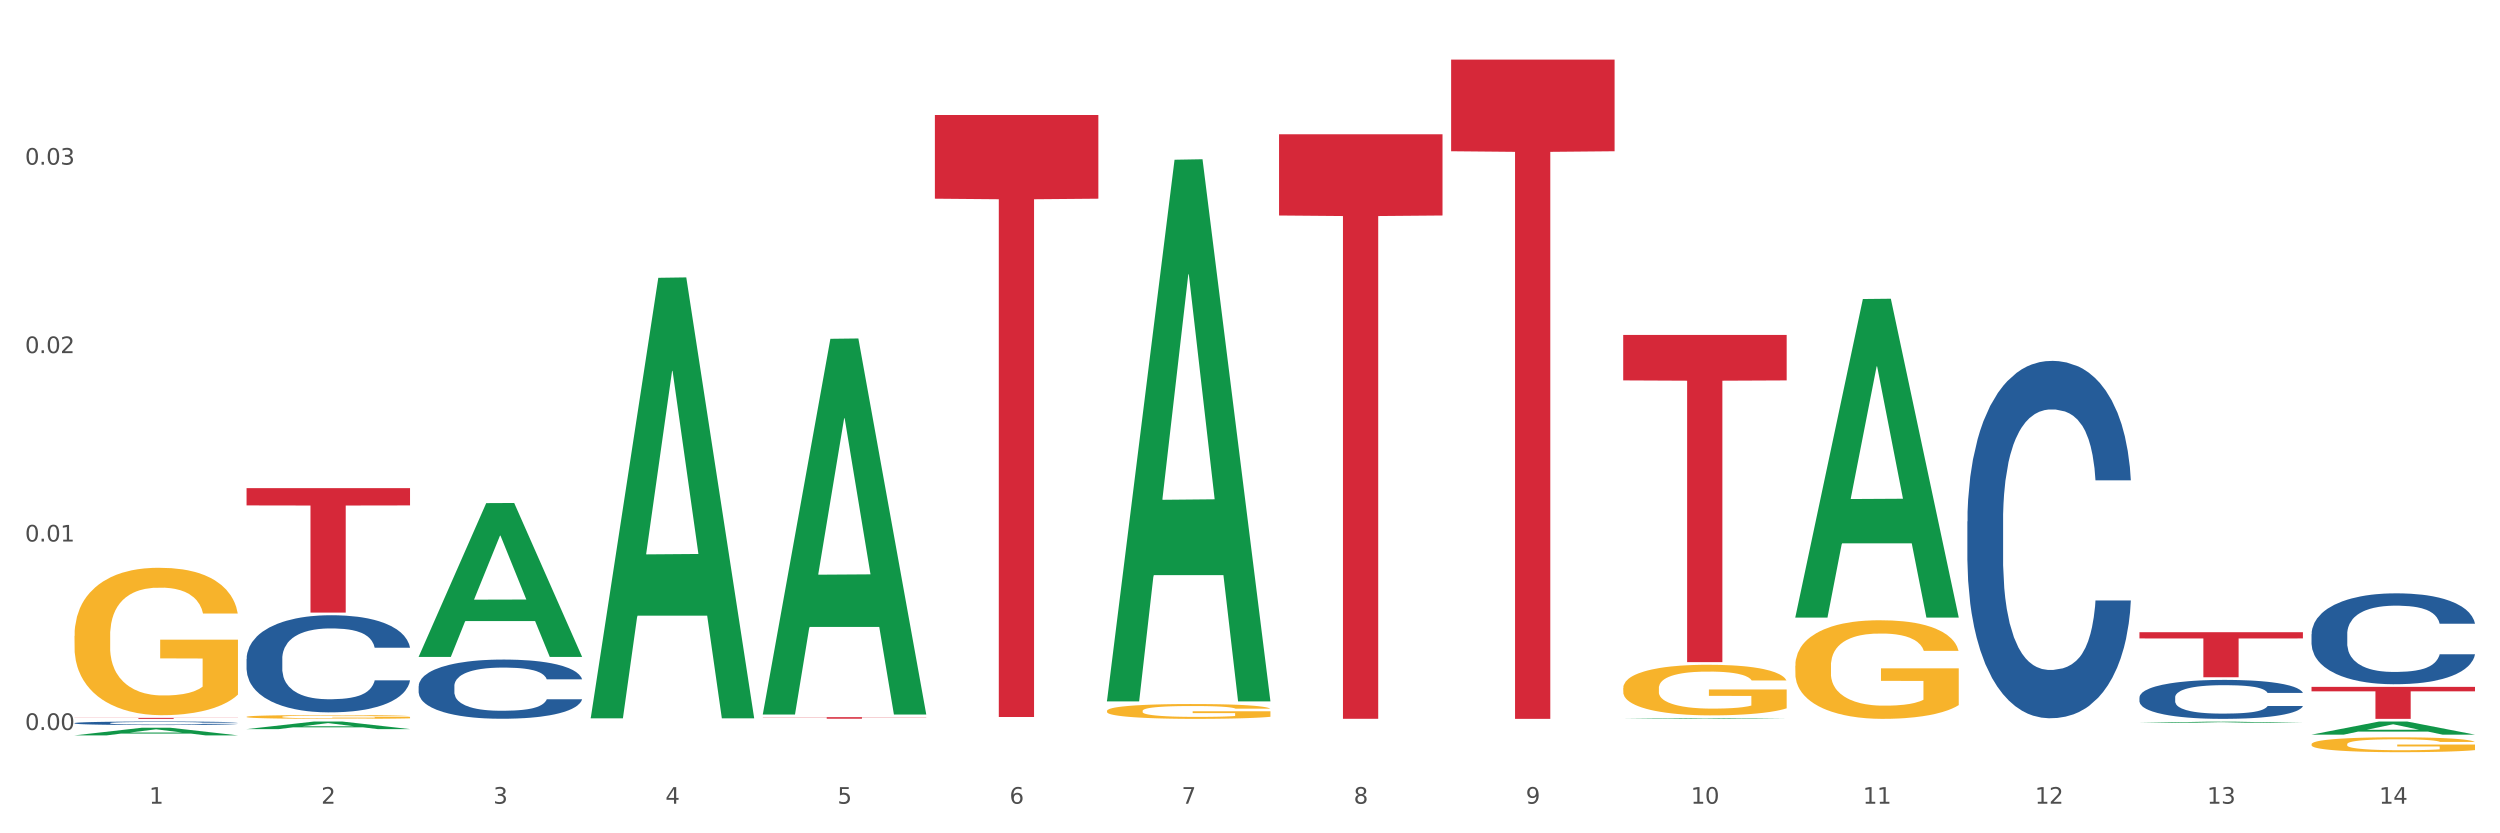 <?xml version="1.0" encoding="utf-8" standalone="no"?>
<!DOCTYPE svg PUBLIC "-//W3C//DTD SVG 1.1//EN"
  "http://www.w3.org/Graphics/SVG/1.1/DTD/svg11.dtd">
<svg xmlns:xlink="http://www.w3.org/1999/xlink" width="1080pt" height="360pt" viewBox="0 0 1080 360" xmlns="http://www.w3.org/2000/svg" version="1.1">
 <rect x="0" y="0" width="1080" height="360" fill="#333333" stroke="none"/>
 <defs>
  <style type="text/css">*{stroke-linejoin: round; stroke-linecap: butt}</style>
 </defs>
 <g id="figure_1">
  <g id="patch_1">
   <path d="M 0 360 
L 1080 360 
L 1080 0 
L 0 0 
z
" style="fill: #ffffff; stroke: #ffffff; stroke-linejoin: miter"/>
  </g>
  <g id="axes_1">
   <g id="matplotlib.axis_1">
    <g id="xtick_1">
     <g id="text_1">
      <!-- 1 -->
      <g style="fill: #4d4d4d" transform="translate(64.432 347.204) scale(0.096 -0.096)">
       <defs>
        <path id="DejaVuSans-31" d="M 794 531 
L 1825 531 
L 1825 4091 
L 703 3866 
L 703 4441 
L 1819 4666 
L 2450 4666 
L 2450 531 
L 3481 531 
L 3481 0 
L 794 0 
L 794 531 
z
" transform="scale(0.016)"/>
       </defs>
       <use xlink:href="#DejaVuSans-31"/>
      </g>
     </g>
    </g>
    <g id="xtick_2">
     <g id="text_2">
      <!-- 2 -->
      <g style="fill: #4d4d4d" transform="translate(138.771 347.204) scale(0.096 -0.096)">
       <defs>
        <path id="DejaVuSans-32" d="M 1228 531 
L 3431 531 
L 3431 0 
L 469 0 
L 469 531 
Q 828 903 1448 1529 
Q 2069 2156 2228 2338 
Q 2531 2678 2651 2914 
Q 2772 3150 2772 3378 
Q 2772 3750 2511 3984 
Q 2250 4219 1831 4219 
Q 1534 4219 1204 4116 
Q 875 4013 500 3803 
L 500 4441 
Q 881 4594 1212 4672 
Q 1544 4750 1819 4750 
Q 2544 4750 2975 4387 
Q 3406 4025 3406 3419 
Q 3406 3131 3298 2873 
Q 3191 2616 2906 2266 
Q 2828 2175 2409 1742 
Q 1991 1309 1228 531 
z
" transform="scale(0.016)"/>
       </defs>
       <use xlink:href="#DejaVuSans-32"/>
      </g>
     </g>
    </g>
    <g id="xtick_3">
     <g id="text_3">
      <!-- 3 -->
      <g style="fill: #4d4d4d" transform="translate(213.109 347.204) scale(0.096 -0.096)">
       <defs>
        <path id="DejaVuSans-33" d="M 2597 2516 
Q 3050 2419 3304 2112 
Q 3559 1806 3559 1356 
Q 3559 666 3084 287 
Q 2609 -91 1734 -91 
Q 1441 -91 1130 -33 
Q 819 25 488 141 
L 488 750 
Q 750 597 1062 519 
Q 1375 441 1716 441 
Q 2309 441 2620 675 
Q 2931 909 2931 1356 
Q 2931 1769 2642 2001 
Q 2353 2234 1838 2234 
L 1294 2234 
L 1294 2753 
L 1863 2753 
Q 2328 2753 2575 2939 
Q 2822 3125 2822 3475 
Q 2822 3834 2567 4026 
Q 2313 4219 1838 4219 
Q 1578 4219 1281 4162 
Q 984 4106 628 3988 
L 628 4550 
Q 988 4650 1302 4700 
Q 1616 4750 1894 4750 
Q 2613 4750 3031 4423 
Q 3450 4097 3450 3541 
Q 3450 3153 3228 2886 
Q 3006 2619 2597 2516 
z
" transform="scale(0.016)"/>
       </defs>
       <use xlink:href="#DejaVuSans-33"/>
      </g>
     </g>
    </g>
    <g id="xtick_4">
     <g id="text_4">
      <!-- 4 -->
      <g style="fill: #4d4d4d" transform="translate(287.448 347.204) scale(0.096 -0.096)">
       <defs>
        <path id="DejaVuSans-34" d="M 2419 4116 
L 825 1625 
L 2419 1625 
L 2419 4116 
z
M 2253 4666 
L 3047 4666 
L 3047 1625 
L 3713 1625 
L 3713 1100 
L 3047 1100 
L 3047 0 
L 2419 0 
L 2419 1100 
L 313 1100 
L 313 1709 
L 2253 4666 
z
" transform="scale(0.016)"/>
       </defs>
       <use xlink:href="#DejaVuSans-34"/>
      </g>
     </g>
    </g>
    <g id="xtick_5">
     <g id="text_5">
      <!-- 5 -->
      <g style="fill: #4d4d4d" transform="translate(361.787 347.204) scale(0.096 -0.096)">
       <defs>
        <path id="DejaVuSans-35" d="M 691 4666 
L 3169 4666 
L 3169 4134 
L 1269 4134 
L 1269 2991 
Q 1406 3038 1543 3061 
Q 1681 3084 1819 3084 
Q 2600 3084 3056 2656 
Q 3513 2228 3513 1497 
Q 3513 744 3044 326 
Q 2575 -91 1722 -91 
Q 1428 -91 1123 -41 
Q 819 9 494 109 
L 494 744 
Q 775 591 1075 516 
Q 1375 441 1709 441 
Q 2250 441 2565 725 
Q 2881 1009 2881 1497 
Q 2881 1984 2565 2268 
Q 2250 2553 1709 2553 
Q 1456 2553 1204 2497 
Q 953 2441 691 2322 
L 691 4666 
z
" transform="scale(0.016)"/>
       </defs>
       <use xlink:href="#DejaVuSans-35"/>
      </g>
     </g>
    </g>
    <g id="xtick_6">
     <g id="text_6">
      <!-- 6 -->
      <g style="fill: #4d4d4d" transform="translate(436.125 347.204) scale(0.096 -0.096)">
       <defs>
        <path id="DejaVuSans-36" d="M 2113 2584 
Q 1688 2584 1439 2293 
Q 1191 2003 1191 1497 
Q 1191 994 1439 701 
Q 1688 409 2113 409 
Q 2538 409 2786 701 
Q 3034 994 3034 1497 
Q 3034 2003 2786 2293 
Q 2538 2584 2113 2584 
z
M 3366 4563 
L 3366 3988 
Q 3128 4100 2886 4159 
Q 2644 4219 2406 4219 
Q 1781 4219 1451 3797 
Q 1122 3375 1075 2522 
Q 1259 2794 1537 2939 
Q 1816 3084 2150 3084 
Q 2853 3084 3261 2657 
Q 3669 2231 3669 1497 
Q 3669 778 3244 343 
Q 2819 -91 2113 -91 
Q 1303 -91 875 529 
Q 447 1150 447 2328 
Q 447 3434 972 4092 
Q 1497 4750 2381 4750 
Q 2619 4750 2861 4703 
Q 3103 4656 3366 4563 
z
" transform="scale(0.016)"/>
       </defs>
       <use xlink:href="#DejaVuSans-36"/>
      </g>
     </g>
    </g>
    <g id="xtick_7">
     <g id="text_7">
      <!-- 7 -->
      <g style="fill: #4d4d4d" transform="translate(510.464 347.204) scale(0.096 -0.096)">
       <defs>
        <path id="DejaVuSans-37" d="M 525 4666 
L 3525 4666 
L 3525 4397 
L 1831 0 
L 1172 0 
L 2766 4134 
L 525 4134 
L 525 4666 
z
" transform="scale(0.016)"/>
       </defs>
       <use xlink:href="#DejaVuSans-37"/>
      </g>
     </g>
    </g>
    <g id="xtick_8">
     <g id="text_8">
      <!-- 8 -->
      <g style="fill: #4d4d4d" transform="translate(584.803 347.204) scale(0.096 -0.096)">
       <defs>
        <path id="DejaVuSans-38" d="M 2034 2216 
Q 1584 2216 1326 1975 
Q 1069 1734 1069 1313 
Q 1069 891 1326 650 
Q 1584 409 2034 409 
Q 2484 409 2743 651 
Q 3003 894 3003 1313 
Q 3003 1734 2745 1975 
Q 2488 2216 2034 2216 
z
M 1403 2484 
Q 997 2584 770 2862 
Q 544 3141 544 3541 
Q 544 4100 942 4425 
Q 1341 4750 2034 4750 
Q 2731 4750 3128 4425 
Q 3525 4100 3525 3541 
Q 3525 3141 3298 2862 
Q 3072 2584 2669 2484 
Q 3125 2378 3379 2068 
Q 3634 1759 3634 1313 
Q 3634 634 3220 271 
Q 2806 -91 2034 -91 
Q 1263 -91 848 271 
Q 434 634 434 1313 
Q 434 1759 690 2068 
Q 947 2378 1403 2484 
z
M 1172 3481 
Q 1172 3119 1398 2916 
Q 1625 2713 2034 2713 
Q 2441 2713 2670 2916 
Q 2900 3119 2900 3481 
Q 2900 3844 2670 4047 
Q 2441 4250 2034 4250 
Q 1625 4250 1398 4047 
Q 1172 3844 1172 3481 
z
" transform="scale(0.016)"/>
       </defs>
       <use xlink:href="#DejaVuSans-38"/>
      </g>
     </g>
    </g>
    <g id="xtick_9">
     <g id="text_9">
      <!-- 9 -->
      <g style="fill: #4d4d4d" transform="translate(659.142 347.204) scale(0.096 -0.096)">
       <defs>
        <path id="DejaVuSans-39" d="M 703 97 
L 703 672 
Q 941 559 1184 500 
Q 1428 441 1663 441 
Q 2288 441 2617 861 
Q 2947 1281 2994 2138 
Q 2813 1869 2534 1725 
Q 2256 1581 1919 1581 
Q 1219 1581 811 2004 
Q 403 2428 403 3163 
Q 403 3881 828 4315 
Q 1253 4750 1959 4750 
Q 2769 4750 3195 4129 
Q 3622 3509 3622 2328 
Q 3622 1225 3098 567 
Q 2575 -91 1691 -91 
Q 1453 -91 1209 -44 
Q 966 3 703 97 
z
M 1959 2075 
Q 2384 2075 2632 2365 
Q 2881 2656 2881 3163 
Q 2881 3666 2632 3958 
Q 2384 4250 1959 4250 
Q 1534 4250 1286 3958 
Q 1038 3666 1038 3163 
Q 1038 2656 1286 2365 
Q 1534 2075 1959 2075 
z
" transform="scale(0.016)"/>
       </defs>
       <use xlink:href="#DejaVuSans-39"/>
      </g>
     </g>
    </g>
    <g id="xtick_10">
     <g id="text_10">
      <!-- 10 -->
      <g style="fill: #4d4d4d" transform="translate(730.426 347.204) scale(0.096 -0.096)">
       <defs>
        <path id="DejaVuSans-30" d="M 2034 4250 
Q 1547 4250 1301 3770 
Q 1056 3291 1056 2328 
Q 1056 1369 1301 889 
Q 1547 409 2034 409 
Q 2525 409 2770 889 
Q 3016 1369 3016 2328 
Q 3016 3291 2770 3770 
Q 2525 4250 2034 4250 
z
M 2034 4750 
Q 2819 4750 3233 4129 
Q 3647 3509 3647 2328 
Q 3647 1150 3233 529 
Q 2819 -91 2034 -91 
Q 1250 -91 836 529 
Q 422 1150 422 2328 
Q 422 3509 836 4129 
Q 1250 4750 2034 4750 
z
" transform="scale(0.016)"/>
       </defs>
       <use xlink:href="#DejaVuSans-31"/>
       <use xlink:href="#DejaVuSans-30" transform="translate(63.623 0)"/>
      </g>
     </g>
    </g>
    <g id="xtick_11">
     <g id="text_11">
      <!-- 11 -->
      <g style="fill: #4d4d4d" transform="translate(804.765 347.204) scale(0.096 -0.096)">
       <use xlink:href="#DejaVuSans-31"/>
       <use xlink:href="#DejaVuSans-31" transform="translate(63.623 0)"/>
      </g>
     </g>
    </g>
    <g id="xtick_12">
     <g id="text_12">
      <!-- 12 -->
      <g style="fill: #4d4d4d" transform="translate(879.104 347.204) scale(0.096 -0.096)">
       <use xlink:href="#DejaVuSans-31"/>
       <use xlink:href="#DejaVuSans-32" transform="translate(63.623 0)"/>
      </g>
     </g>
    </g>
    <g id="xtick_13">
     <g id="text_13">
      <!-- 13 -->
      <g style="fill: #4d4d4d" transform="translate(953.442 347.204) scale(0.096 -0.096)">
       <use xlink:href="#DejaVuSans-31"/>
       <use xlink:href="#DejaVuSans-33" transform="translate(63.623 0)"/>
      </g>
     </g>
    </g>
    <g id="xtick_14">
     <g id="text_14">
      <!-- 14 -->
      <g style="fill: #4d4d4d" transform="translate(1027.781 347.204) scale(0.096 -0.096)">
       <use xlink:href="#DejaVuSans-31"/>
       <use xlink:href="#DejaVuSans-34" transform="translate(63.623 0)"/>
      </g>
     </g>
    </g>
    <g id="xtick_15"/>
    <g id="xtick_16"/>
    <g id="xtick_17"/>
    <g id="xtick_18"/>
    <g id="xtick_19"/>
    <g id="xtick_20"/>
    <g id="xtick_21"/>
    <g id="xtick_22"/>
    <g id="xtick_23"/>
    <g id="xtick_24"/>
    <g id="xtick_25"/>
    <g id="xtick_26"/>
    <g id="xtick_27"/>
   </g>
   <g id="matplotlib.axis_2">
    <g id="ytick_1">
     <g id="text_15">
      <!-- 0.00 -->
      <g style="fill: #4d4d4d" transform="translate(10.8 315.34) scale(0.096 -0.096)">
       <defs>
        <path id="DejaVuSans-2e" d="M 684 794 
L 1344 794 
L 1344 0 
L 684 0 
L 684 794 
z
" transform="scale(0.016)"/>
       </defs>
       <use xlink:href="#DejaVuSans-30"/>
       <use xlink:href="#DejaVuSans-2e" transform="translate(63.623 0)"/>
       <use xlink:href="#DejaVuSans-30" transform="translate(95.41 0)"/>
       <use xlink:href="#DejaVuSans-30" transform="translate(159.033 0)"/>
      </g>
     </g>
    </g>
    <g id="ytick_2">
     <g id="text_16">
      <!-- 0.01 -->
      <g style="fill: #4d4d4d" transform="translate(10.8 233.941) scale(0.096 -0.096)">
       <use xlink:href="#DejaVuSans-30"/>
       <use xlink:href="#DejaVuSans-2e" transform="translate(63.623 0)"/>
       <use xlink:href="#DejaVuSans-30" transform="translate(95.41 0)"/>
       <use xlink:href="#DejaVuSans-31" transform="translate(159.033 0)"/>
      </g>
     </g>
    </g>
    <g id="ytick_3">
     <g id="text_17">
      <!-- 0.02 -->
      <g style="fill: #4d4d4d" transform="translate(10.8 152.541) scale(0.096 -0.096)">
       <use xlink:href="#DejaVuSans-30"/>
       <use xlink:href="#DejaVuSans-2e" transform="translate(63.623 0)"/>
       <use xlink:href="#DejaVuSans-30" transform="translate(95.41 0)"/>
       <use xlink:href="#DejaVuSans-32" transform="translate(159.033 0)"/>
      </g>
     </g>
    </g>
    <g id="ytick_4">
     <g id="text_18">
      <!-- 0.03 -->
      <g style="fill: #4d4d4d" transform="translate(10.8 71.142) scale(0.096 -0.096)">
       <use xlink:href="#DejaVuSans-30"/>
       <use xlink:href="#DejaVuSans-2e" transform="translate(63.623 0)"/>
       <use xlink:href="#DejaVuSans-30" transform="translate(95.41 0)"/>
       <use xlink:href="#DejaVuSans-33" transform="translate(159.033 0)"/>
      </g>
     </g>
    </g>
    <g id="ytick_5"/>
    <g id="ytick_6"/>
    <g id="ytick_7"/>
    <g id="ytick_8"/>
   </g>
   <g id="PolyCollection_1">
    <path d="M 32.175 317.678 
L 32.248 317.675 
L 61.37 314.371 
L 73.456 314.368 
L 102.797 317.685 
L 88.818 317.685 
L 82.484 316.912 
L 52.415 316.912 
L 52.197 316.925 
L 46.081 317.685 
L 32.175 317.685 
L 32.175 317.678 
L 56.201 316.451 
L 78.698 316.448 
L 67.559 315.075 
L 67.413 315.069 
L 67.267 315.078 
L 56.128 316.448 
L 56.201 316.451 
L 32.175 317.678 
z
" clip-path="url(#pb2927ff5ac)" style="fill: #109648"/>
    <path d="M 701.223 297.285 
L 701.307 297.265 
L 701.307 296.546 
L 701.474 295.928 
L 702.307 294.431 
L 703.558 293.194 
L 704.475 292.535 
L 705.392 291.996 
L 706.476 291.457 
L 707.81 290.898 
L 710.228 290.08 
L 711.729 289.661 
L 713.563 289.222 
L 716.899 288.583 
L 719.317 288.224 
L 721.818 287.925 
L 725.903 287.565 
L 728.572 287.406 
L 731.406 287.286 
L 734.825 287.206 
L 737.41 287.186 
L 743.08 287.246 
L 747.915 287.426 
L 750.25 287.565 
L 753.252 287.805 
L 754.836 287.965 
L 757.421 288.284 
L 760.089 288.703 
L 761.923 289.062 
L 764.675 289.741 
L 766.759 290.419 
L 768.677 291.258 
L 769.677 291.836 
L 770.428 292.375 
L 771.095 292.994 
L 771.762 293.972 
L 756.754 293.972 
L 756.17 293.273 
L 755.253 292.615 
L 753.919 291.976 
L 752.751 291.577 
L 750.75 291.078 
L 748.916 290.759 
L 746.998 290.519 
L 744.664 290.32 
L 742.829 290.22 
L 740.245 290.14 
L 735.159 290.16 
L 731.74 290.32 
L 729.405 290.519 
L 727.905 290.699 
L 726.571 290.898 
L 725.07 291.178 
L 723.319 291.597 
L 722.068 291.976 
L 720.817 292.455 
L 719.817 292.934 
L 718.9 293.493 
L 718.149 294.092 
L 717.566 294.71 
L 717.065 295.469 
L 716.648 296.726 
L 716.648 299.46 
L 716.815 300.079 
L 717.232 300.897 
L 717.732 301.516 
L 718.566 302.254 
L 719.317 302.753 
L 720.734 303.472 
L 722.318 304.07 
L 723.569 304.45 
L 724.82 304.769 
L 726.987 305.208 
L 729.405 305.567 
L 731.49 305.787 
L 734.325 305.986 
L 736.242 306.066 
L 737.91 306.106 
L 741.996 306.106 
L 744.914 306.046 
L 748.166 305.906 
L 750.667 305.727 
L 752.751 305.507 
L 755.086 305.148 
L 756.587 304.809 
L 756.587 300.638 
L 738.244 300.618 
L 738.244 297.844 
L 771.845 297.844 
L 771.845 305.986 
L 770.428 306.405 
L 768.844 306.785 
L 767.176 307.124 
L 764.675 307.543 
L 761.673 307.942 
L 759.005 308.222 
L 756.17 308.461 
L 752.835 308.681 
L 748.499 308.88 
L 745.831 308.96 
L 742.496 309.02 
L 738.577 309.04 
L 735.159 309 
L 731.823 308.9 
L 728.321 308.72 
L 724.903 308.461 
L 722.318 308.202 
L 719.733 307.882 
L 716.982 307.463 
L 714.814 307.064 
L 713.147 306.705 
L 711.312 306.246 
L 709.311 305.647 
L 707.81 305.108 
L 706.476 304.549 
L 705.059 303.831 
L 704.058 303.212 
L 703.058 302.434 
L 702.474 301.855 
L 701.807 300.957 
L 701.307 299.7 
L 701.223 297.285 
z
" clip-path="url(#pb2927ff5ac)" style="fill: #f7b32b"/>
    <path d="M 775.562 287.633 
L 775.645 287.594 
L 775.645 286.193 
L 775.812 284.987 
L 776.646 282.069 
L 777.897 279.657 
L 778.814 278.373 
L 779.731 277.323 
L 780.815 276.272 
L 782.149 275.183 
L 784.567 273.587 
L 786.068 272.77 
L 787.902 271.914 
L 791.237 270.669 
L 793.655 269.969 
L 796.157 269.385 
L 800.242 268.685 
L 802.91 268.374 
L 805.745 268.14 
L 809.164 267.985 
L 811.748 267.946 
L 817.418 268.063 
L 822.254 268.413 
L 824.589 268.685 
L 827.59 269.152 
L 829.175 269.463 
L 831.759 270.086 
L 834.427 270.903 
L 836.262 271.603 
L 839.013 272.926 
L 841.098 274.249 
L 843.015 275.883 
L 844.016 277.011 
L 844.766 278.062 
L 845.433 279.268 
L 846.1 281.174 
L 831.092 281.174 
L 830.509 279.813 
L 829.592 278.529 
L 828.257 277.284 
L 827.09 276.505 
L 825.089 275.533 
L 823.255 274.91 
L 821.337 274.443 
L 819.002 274.054 
L 817.168 273.86 
L 814.583 273.704 
L 809.497 273.743 
L 806.079 274.054 
L 803.744 274.443 
L 802.243 274.794 
L 800.909 275.183 
L 799.408 275.727 
L 797.657 276.544 
L 796.407 277.284 
L 795.156 278.217 
L 794.156 279.151 
L 793.238 280.241 
L 792.488 281.408 
L 791.904 282.614 
L 791.404 284.092 
L 790.987 286.544 
L 790.987 291.874 
L 791.154 293.08 
L 791.571 294.675 
L 792.071 295.881 
L 792.905 297.321 
L 793.655 298.294 
L 795.073 299.694 
L 796.657 300.861 
L 797.908 301.601 
L 799.158 302.223 
L 801.326 303.079 
L 803.744 303.78 
L 805.829 304.208 
L 808.663 304.597 
L 810.581 304.752 
L 812.249 304.83 
L 816.334 304.83 
L 819.253 304.713 
L 822.504 304.441 
L 825.006 304.091 
L 827.09 303.663 
L 829.425 302.962 
L 830.926 302.301 
L 830.926 294.169 
L 812.582 294.131 
L 812.582 288.722 
L 846.184 288.722 
L 846.184 304.597 
L 844.766 305.414 
L 843.182 306.153 
L 841.515 306.814 
L 839.013 307.631 
L 836.012 308.409 
L 833.344 308.954 
L 830.509 309.421 
L 827.174 309.849 
L 822.838 310.238 
L 820.17 310.394 
L 816.835 310.51 
L 812.916 310.549 
L 809.497 310.472 
L 806.162 310.277 
L 802.66 309.927 
L 799.242 309.421 
L 796.657 308.915 
L 794.072 308.293 
L 791.321 307.476 
L 789.153 306.698 
L 787.485 305.997 
L 785.651 305.102 
L 783.65 303.935 
L 782.149 302.885 
L 780.815 301.795 
L 779.398 300.395 
L 778.397 299.188 
L 777.396 297.671 
L 776.813 296.543 
L 776.146 294.792 
L 775.645 292.341 
L 775.562 287.633 
z
" clip-path="url(#pb2927ff5ac)" style="fill: #f7b32b"/>
    <path d="M 998.578 321.488 
L 998.662 321.482 
L 998.662 321.271 
L 998.828 321.089 
L 999.662 320.648 
L 1000.913 320.284 
L 1001.83 320.09 
L 1002.747 319.931 
L 1003.831 319.772 
L 1005.165 319.608 
L 1007.583 319.367 
L 1009.084 319.243 
L 1010.918 319.114 
L 1014.253 318.926 
L 1016.671 318.82 
L 1019.173 318.732 
L 1023.258 318.626 
L 1025.926 318.579 
L 1028.761 318.544 
L 1032.18 318.521 
L 1034.765 318.515 
L 1040.434 318.532 
L 1045.27 318.585 
L 1047.605 318.626 
L 1050.607 318.697 
L 1052.191 318.744 
L 1054.775 318.838 
L 1057.444 318.961 
L 1059.278 319.067 
L 1062.029 319.267 
L 1064.114 319.467 
L 1066.032 319.714 
L 1067.032 319.884 
L 1067.783 320.043 
L 1068.45 320.225 
L 1069.117 320.513 
L 1054.108 320.513 
L 1053.525 320.307 
L 1052.608 320.113 
L 1051.274 319.925 
L 1050.106 319.808 
L 1048.105 319.661 
L 1046.271 319.567 
L 1044.353 319.496 
L 1042.019 319.437 
L 1040.184 319.408 
L 1037.599 319.385 
L 1032.513 319.39 
L 1029.095 319.437 
L 1026.76 319.496 
L 1025.259 319.549 
L 1023.925 319.608 
L 1022.425 319.69 
L 1020.674 319.814 
L 1019.423 319.925 
L 1018.172 320.066 
L 1017.172 320.207 
L 1016.255 320.372 
L 1015.504 320.548 
L 1014.92 320.73 
L 1014.42 320.954 
L 1014.003 321.324 
L 1014.003 322.129 
L 1014.17 322.311 
L 1014.587 322.552 
L 1015.087 322.734 
L 1015.921 322.952 
L 1016.671 323.098 
L 1018.089 323.31 
L 1019.673 323.486 
L 1020.924 323.598 
L 1022.174 323.692 
L 1024.342 323.821 
L 1026.76 323.927 
L 1028.845 323.992 
L 1031.68 324.05 
L 1033.597 324.074 
L 1035.265 324.086 
L 1039.35 324.086 
L 1042.269 324.068 
L 1045.52 324.027 
L 1048.022 323.974 
L 1050.106 323.909 
L 1052.441 323.804 
L 1053.942 323.704 
L 1053.942 322.476 
L 1035.598 322.47 
L 1035.598 321.653 
L 1069.2 321.653 
L 1069.2 324.05 
L 1067.783 324.174 
L 1066.198 324.285 
L 1064.531 324.385 
L 1062.029 324.509 
L 1059.028 324.626 
L 1056.36 324.709 
L 1053.525 324.779 
L 1050.19 324.844 
L 1045.854 324.902 
L 1043.186 324.926 
L 1039.851 324.944 
L 1035.932 324.95 
L 1032.513 324.938 
L 1029.178 324.908 
L 1025.676 324.855 
L 1022.258 324.779 
L 1019.673 324.703 
L 1017.088 324.609 
L 1014.337 324.485 
L 1012.169 324.368 
L 1010.501 324.262 
L 1008.667 324.127 
L 1006.666 323.951 
L 1005.165 323.792 
L 1003.831 323.627 
L 1002.414 323.416 
L 1001.413 323.234 
L 1000.413 323.004 
L 999.829 322.834 
L 999.162 322.57 
L 998.662 322.199 
L 998.578 321.488 
z
" clip-path="url(#pb2927ff5ac)" style="fill: #f7b32b"/>
    <path d="M 998.578 273.963 
L 998.662 273.928 
L 998.662 272.923 
L 998.912 271.56 
L 999.83 269.05 
L 1000.999 267.149 
L 1003.003 264.925 
L 1004.088 263.992 
L 1005.507 262.952 
L 1008.429 261.266 
L 1011.768 259.832 
L 1014.105 259.042 
L 1015.858 258.54 
L 1019.781 257.644 
L 1022.035 257.249 
L 1024.373 256.926 
L 1026.376 256.711 
L 1029.715 256.46 
L 1032.387 256.352 
L 1035.475 256.317 
L 1038.063 256.352 
L 1041.486 256.496 
L 1046.494 256.926 
L 1048.414 257.177 
L 1051.002 257.608 
L 1053.673 258.182 
L 1055.844 258.756 
L 1058.348 259.58 
L 1060.936 260.656 
L 1063.44 262.019 
L 1065.193 263.275 
L 1066.612 264.602 
L 1067.864 266.216 
L 1068.783 267.973 
L 1069.2 269.444 
L 1053.924 269.444 
L 1053.506 268.117 
L 1052.671 266.682 
L 1051.837 265.714 
L 1050.918 264.925 
L 1049.499 264.028 
L 1048.247 263.454 
L 1046.16 262.773 
L 1044.24 262.342 
L 1042.654 262.091 
L 1040.734 261.876 
L 1036.644 261.661 
L 1033.722 261.661 
L 1031.886 261.733 
L 1029.632 261.912 
L 1027.712 262.163 
L 1025.458 262.593 
L 1023.705 263.06 
L 1021.952 263.669 
L 1020.95 264.1 
L 1019.448 264.889 
L 1018.446 265.534 
L 1017.11 266.646 
L 1016.359 267.435 
L 1015.023 269.48 
L 1014.439 270.986 
L 1014.188 272.027 
L 1014.022 273.174 
L 1014.022 278.77 
L 1014.522 281.28 
L 1014.94 282.356 
L 1015.608 283.576 
L 1016.86 285.154 
L 1018.696 286.696 
L 1020.616 287.808 
L 1022.202 288.49 
L 1023.705 288.992 
L 1025.207 289.386 
L 1027.044 289.745 
L 1028.547 289.96 
L 1030.8 290.176 
L 1033.472 290.283 
L 1035.559 290.283 
L 1039.816 290.104 
L 1041.736 289.924 
L 1043.572 289.673 
L 1045.576 289.279 
L 1047.162 288.848 
L 1048.08 288.526 
L 1049.583 287.844 
L 1050.752 287.127 
L 1051.753 286.302 
L 1052.421 285.584 
L 1053.172 284.508 
L 1053.757 283.289 
L 1053.924 282.643 
L 1069.2 282.643 
L 1068.866 283.935 
L 1068.282 285.19 
L 1067.113 286.876 
L 1066.195 287.844 
L 1064.776 289.028 
L 1063.273 290.032 
L 1061.186 291.144 
L 1059.266 291.969 
L 1057.263 292.686 
L 1055.092 293.332 
L 1051.169 294.229 
L 1049.75 294.48 
L 1046.745 294.91 
L 1044.407 295.161 
L 1040.985 295.412 
L 1037.479 295.556 
L 1033.806 295.592 
L 1030.55 295.52 
L 1026.96 295.305 
L 1024.707 295.089 
L 1022.202 294.767 
L 1019.281 294.264 
L 1016.526 293.655 
L 1013.938 292.937 
L 1011.517 292.112 
L 1009.263 291.18 
L 1006.342 289.638 
L 1004.171 288.131 
L 1002.585 286.732 
L 1001.5 285.549 
L 1000.415 284.042 
L 999.83 283.002 
L 998.912 280.491 
L 998.578 278.16 
L 998.578 273.963 
z
" clip-path="url(#pb2927ff5ac)" style="fill: #255c99"/>
    <path d="M 924.24 301.277 
L 924.323 301.261 
L 924.323 300.831 
L 924.573 300.247 
L 925.492 299.17 
L 926.66 298.355 
L 928.664 297.402 
L 929.749 297.002 
L 931.168 296.556 
L 934.09 295.833 
L 937.429 295.218 
L 939.766 294.88 
L 941.519 294.665 
L 945.443 294.28 
L 947.697 294.111 
L 950.034 293.973 
L 952.037 293.88 
L 955.377 293.773 
L 958.048 293.727 
L 961.136 293.711 
L 963.724 293.727 
L 967.147 293.788 
L 972.155 293.973 
L 974.075 294.08 
L 976.663 294.265 
L 979.335 294.511 
L 981.505 294.757 
L 984.009 295.11 
L 986.597 295.572 
L 989.101 296.156 
L 990.854 296.694 
L 992.273 297.263 
L 993.526 297.955 
L 994.444 298.709 
L 994.861 299.339 
L 979.585 299.339 
L 979.168 298.77 
L 978.333 298.155 
L 977.498 297.74 
L 976.58 297.402 
L 975.161 297.017 
L 973.908 296.771 
L 971.822 296.479 
L 969.902 296.295 
L 968.316 296.187 
L 966.396 296.095 
L 962.305 296.002 
L 959.383 296.002 
L 957.547 296.033 
L 955.293 296.11 
L 953.373 296.218 
L 951.119 296.402 
L 949.366 296.602 
L 947.613 296.864 
L 946.611 297.048 
L 945.109 297.386 
L 944.107 297.663 
L 942.771 298.14 
L 942.02 298.478 
L 940.685 299.355 
L 940.1 300 
L 939.85 300.446 
L 939.683 300.939 
L 939.683 303.337 
L 940.184 304.414 
L 940.601 304.875 
L 941.269 305.398 
L 942.521 306.075 
L 944.358 306.736 
L 946.278 307.212 
L 947.864 307.505 
L 949.366 307.72 
L 950.869 307.889 
L 952.705 308.043 
L 954.208 308.135 
L 956.462 308.227 
L 959.133 308.274 
L 961.22 308.274 
L 965.477 308.197 
L 967.397 308.12 
L 969.234 308.012 
L 971.237 307.843 
L 972.823 307.658 
L 973.742 307.52 
L 975.244 307.228 
L 976.413 306.92 
L 977.415 306.567 
L 978.082 306.259 
L 978.834 305.798 
L 979.418 305.275 
L 979.585 304.998 
L 994.861 304.998 
L 994.527 305.552 
L 993.943 306.09 
L 992.774 306.813 
L 991.856 307.228 
L 990.437 307.735 
L 988.934 308.166 
L 986.847 308.643 
L 984.927 308.996 
L 982.924 309.304 
L 980.754 309.581 
L 976.83 309.965 
L 975.411 310.073 
L 972.406 310.257 
L 970.069 310.365 
L 966.646 310.473 
L 963.14 310.534 
L 959.467 310.549 
L 956.211 310.519 
L 952.622 310.426 
L 950.368 310.334 
L 947.864 310.196 
L 944.942 309.98 
L 942.187 309.719 
L 939.599 309.411 
L 937.178 309.058 
L 934.925 308.658 
L 932.003 307.997 
L 929.832 307.351 
L 928.246 306.751 
L 927.161 306.244 
L 926.076 305.598 
L 925.492 305.152 
L 924.573 304.076 
L 924.24 303.076 
L 924.24 301.277 
z
" clip-path="url(#pb2927ff5ac)" style="fill: #255c99"/>
    <path d="M 849.901 225.268 
L 849.984 225.127 
L 849.984 221.179 
L 850.235 215.821 
L 851.153 205.951 
L 852.322 198.477 
L 854.325 189.735 
L 855.41 186.069 
L 856.829 181.98 
L 859.751 175.352 
L 863.09 169.712 
L 865.428 166.61 
L 867.181 164.636 
L 871.104 161.111 
L 873.358 159.56 
L 875.695 158.291 
L 877.699 157.445 
L 881.038 156.458 
L 883.709 156.035 
L 886.798 155.894 
L 889.386 156.035 
L 892.808 156.599 
L 897.817 158.291 
L 899.737 159.278 
L 902.325 160.97 
L 904.996 163.226 
L 907.166 165.482 
L 909.671 168.725 
L 912.258 172.955 
L 914.763 178.314 
L 916.516 183.249 
L 917.935 188.466 
L 919.187 194.811 
L 920.105 201.72 
L 920.523 207.502 
L 905.246 207.502 
L 904.829 202.284 
L 903.994 196.644 
L 903.159 192.837 
L 902.241 189.735 
L 900.822 186.21 
L 899.57 183.954 
L 897.483 181.275 
L 895.563 179.583 
L 893.977 178.596 
L 892.057 177.75 
L 887.966 176.904 
L 885.045 176.904 
L 883.208 177.186 
L 880.954 177.891 
L 879.034 178.878 
L 876.78 180.57 
L 875.027 182.403 
L 873.274 184.8 
L 872.273 186.492 
L 870.77 189.594 
L 869.768 192.132 
L 868.433 196.503 
L 867.681 199.605 
L 866.346 207.643 
L 865.761 213.565 
L 865.511 217.654 
L 865.344 222.166 
L 865.344 244.163 
L 865.845 254.033 
L 866.262 258.263 
L 866.93 263.057 
L 868.182 269.262 
L 870.019 275.325 
L 871.939 279.696 
L 873.525 282.375 
L 875.027 284.349 
L 876.53 285.9 
L 878.367 287.31 
L 879.869 288.156 
L 882.123 289.002 
L 884.794 289.425 
L 886.881 289.425 
L 891.139 288.72 
L 893.059 288.015 
L 894.895 287.028 
L 896.899 285.477 
L 898.485 283.785 
L 899.403 282.516 
L 900.905 279.837 
L 902.074 277.017 
L 903.076 273.774 
L 903.744 270.954 
L 904.495 266.724 
L 905.079 261.929 
L 905.246 259.391 
L 920.523 259.391 
L 920.189 264.467 
L 919.604 269.403 
L 918.436 276.03 
L 917.517 279.837 
L 916.098 284.49 
L 914.596 288.438 
L 912.509 292.809 
L 910.589 296.053 
L 908.585 298.873 
L 906.415 301.411 
L 902.491 304.936 
L 901.072 305.923 
L 898.067 307.615 
L 895.73 308.602 
L 892.307 309.589 
L 888.801 310.153 
L 885.128 310.294 
L 881.873 310.012 
L 878.283 309.166 
L 876.029 308.32 
L 873.525 307.051 
L 870.603 305.077 
L 867.848 302.68 
L 865.261 299.86 
L 862.84 296.617 
L 860.586 292.95 
L 857.664 286.887 
L 855.494 280.965 
L 853.908 275.466 
L 852.823 270.813 
L 851.737 264.89 
L 851.153 260.801 
L 850.235 250.931 
L 849.901 241.766 
L 849.901 225.268 
z
" clip-path="url(#pb2927ff5ac)" style="fill: #255c99"/>
    <path d="M 180.852 296.419 
L 180.936 296.396 
L 180.936 295.742 
L 181.186 294.854 
L 182.105 293.219 
L 183.273 291.981 
L 185.277 290.533 
L 186.362 289.926 
L 187.781 289.249 
L 190.703 288.151 
L 194.042 287.217 
L 196.379 286.703 
L 198.132 286.376 
L 202.056 285.792 
L 204.31 285.535 
L 206.647 285.325 
L 208.65 285.185 
L 211.989 285.022 
L 214.661 284.952 
L 217.749 284.928 
L 220.337 284.952 
L 223.76 285.045 
L 228.768 285.325 
L 230.688 285.489 
L 233.276 285.769 
L 235.947 286.143 
L 238.118 286.516 
L 240.622 287.053 
L 243.21 287.754 
L 245.714 288.642 
L 247.467 289.459 
L 248.886 290.323 
L 250.139 291.374 
L 251.057 292.519 
L 251.474 293.476 
L 236.198 293.476 
L 235.78 292.612 
L 234.946 291.678 
L 234.111 291.047 
L 233.193 290.533 
L 231.774 289.95 
L 230.521 289.576 
L 228.434 289.132 
L 226.514 288.852 
L 224.928 288.688 
L 223.008 288.548 
L 218.918 288.408 
L 215.996 288.408 
L 214.16 288.455 
L 211.906 288.572 
L 209.986 288.735 
L 207.732 289.015 
L 205.979 289.319 
L 204.226 289.716 
L 203.224 289.996 
L 201.722 290.51 
L 200.72 290.931 
L 199.384 291.655 
L 198.633 292.168 
L 197.297 293.5 
L 196.713 294.481 
L 196.463 295.158 
L 196.296 295.905 
L 196.296 299.549 
L 196.797 301.184 
L 197.214 301.884 
L 197.882 302.678 
L 199.134 303.706 
L 200.97 304.71 
L 202.89 305.434 
L 204.476 305.878 
L 205.979 306.205 
L 207.482 306.462 
L 209.318 306.695 
L 210.821 306.836 
L 213.075 306.976 
L 215.746 307.046 
L 217.833 307.046 
L 222.09 306.929 
L 224.01 306.812 
L 225.847 306.649 
L 227.85 306.392 
L 229.436 306.112 
L 230.354 305.901 
L 231.857 305.458 
L 233.026 304.99 
L 234.027 304.453 
L 234.695 303.986 
L 235.447 303.286 
L 236.031 302.491 
L 236.198 302.071 
L 251.474 302.071 
L 251.14 302.912 
L 250.556 303.729 
L 249.387 304.827 
L 248.469 305.458 
L 247.05 306.228 
L 245.547 306.882 
L 243.46 307.606 
L 241.54 308.143 
L 239.537 308.611 
L 237.367 309.031 
L 233.443 309.615 
L 232.024 309.778 
L 229.019 310.059 
L 226.681 310.222 
L 223.259 310.386 
L 219.753 310.479 
L 216.08 310.502 
L 212.824 310.456 
L 209.235 310.316 
L 206.981 310.175 
L 204.476 309.965 
L 201.555 309.638 
L 198.8 309.241 
L 196.212 308.774 
L 193.791 308.237 
L 191.538 307.63 
L 188.616 306.625 
L 186.445 305.644 
L 184.859 304.734 
L 183.774 303.963 
L 182.689 302.982 
L 182.105 302.305 
L 181.186 300.67 
L 180.852 299.152 
L 180.852 296.419 
z
" clip-path="url(#pb2927ff5ac)" style="fill: #255c99"/>
    <path d="M 106.514 284.636 
L 106.597 284.597 
L 106.597 283.524 
L 106.848 282.068 
L 107.766 279.385 
L 108.935 277.354 
L 110.938 274.977 
L 112.023 273.981 
L 113.442 272.869 
L 116.364 271.068 
L 119.703 269.535 
L 122.04 268.692 
L 123.794 268.155 
L 127.717 267.197 
L 129.971 266.775 
L 132.308 266.43 
L 134.312 266.2 
L 137.651 265.932 
L 140.322 265.817 
L 143.411 265.779 
L 145.998 265.817 
L 149.421 265.971 
L 154.43 266.43 
L 156.35 266.699 
L 158.937 267.159 
L 161.609 267.772 
L 163.779 268.385 
L 166.283 269.267 
L 168.871 270.416 
L 171.376 271.873 
L 173.129 273.214 
L 174.548 274.632 
L 175.8 276.357 
L 176.718 278.235 
L 177.135 279.807 
L 161.859 279.807 
L 161.442 278.388 
L 160.607 276.855 
L 159.772 275.821 
L 158.854 274.977 
L 157.435 274.019 
L 156.183 273.406 
L 154.096 272.678 
L 152.176 272.218 
L 150.59 271.95 
L 148.67 271.72 
L 144.579 271.49 
L 141.658 271.49 
L 139.821 271.566 
L 137.567 271.758 
L 135.647 272.026 
L 133.393 272.486 
L 131.64 272.984 
L 129.887 273.636 
L 128.886 274.096 
L 127.383 274.939 
L 126.381 275.629 
L 125.046 276.817 
L 124.294 277.66 
L 122.959 279.845 
L 122.374 281.455 
L 122.124 282.566 
L 121.957 283.793 
L 121.957 289.772 
L 122.458 292.454 
L 122.875 293.604 
L 123.543 294.907 
L 124.795 296.594 
L 126.632 298.242 
L 128.552 299.43 
L 130.138 300.158 
L 131.64 300.695 
L 133.143 301.116 
L 134.979 301.5 
L 136.482 301.73 
L 138.736 301.96 
L 141.407 302.075 
L 143.494 302.075 
L 147.751 301.883 
L 149.671 301.691 
L 151.508 301.423 
L 153.511 301.001 
L 155.097 300.542 
L 156.016 300.197 
L 157.518 299.468 
L 158.687 298.702 
L 159.689 297.82 
L 160.357 297.054 
L 161.108 295.904 
L 161.692 294.601 
L 161.859 293.911 
L 177.135 293.911 
L 176.802 295.291 
L 176.217 296.632 
L 175.049 298.434 
L 174.13 299.468 
L 172.711 300.733 
L 171.209 301.806 
L 169.122 302.994 
L 167.202 303.876 
L 165.198 304.642 
L 163.028 305.332 
L 159.104 306.291 
L 157.685 306.559 
L 154.68 307.019 
L 152.343 307.287 
L 148.92 307.555 
L 145.414 307.709 
L 141.741 307.747 
L 138.486 307.67 
L 134.896 307.44 
L 132.642 307.21 
L 130.138 306.865 
L 127.216 306.329 
L 124.461 305.677 
L 121.874 304.911 
L 119.453 304.029 
L 117.199 303.033 
L 114.277 301.385 
L 112.107 299.775 
L 110.521 298.28 
L 109.435 297.015 
L 108.35 295.406 
L 107.766 294.294 
L 106.848 291.611 
L 106.514 289.12 
L 106.514 284.636 
z
" clip-path="url(#pb2927ff5ac)" style="fill: #255c99"/>
    <path d="M 478.207 307.102 
L 478.291 307.096 
L 478.291 306.886 
L 478.457 306.704 
L 479.291 306.265 
L 480.542 305.902 
L 481.459 305.709 
L 482.376 305.551 
L 483.46 305.393 
L 484.794 305.229 
L 487.212 304.989 
L 488.713 304.866 
L 490.547 304.738 
L 493.882 304.55 
L 496.3 304.445 
L 498.802 304.357 
L 502.887 304.252 
L 505.555 304.205 
L 508.39 304.17 
L 511.809 304.147 
L 514.394 304.141 
L 520.063 304.158 
L 524.899 304.211 
L 527.234 304.252 
L 530.236 304.322 
L 531.82 304.369 
L 534.405 304.463 
L 537.073 304.586 
L 538.907 304.691 
L 541.658 304.89 
L 543.743 305.089 
L 545.661 305.335 
L 546.661 305.504 
L 547.412 305.662 
L 548.079 305.844 
L 548.746 306.131 
L 533.737 306.131 
L 533.154 305.926 
L 532.237 305.733 
L 530.903 305.545 
L 529.735 305.428 
L 527.734 305.282 
L 525.9 305.188 
L 523.982 305.118 
L 521.648 305.06 
L 519.813 305.03 
L 517.228 305.007 
L 512.142 305.013 
L 508.724 305.06 
L 506.389 305.118 
L 504.888 305.171 
L 503.554 305.229 
L 502.054 305.311 
L 500.303 305.434 
L 499.052 305.545 
L 497.801 305.686 
L 496.801 305.826 
L 495.884 305.99 
L 495.133 306.166 
L 494.549 306.347 
L 494.049 306.57 
L 493.632 306.938 
L 493.632 307.74 
L 493.799 307.922 
L 494.216 308.162 
L 494.716 308.343 
L 495.55 308.559 
L 496.3 308.706 
L 497.718 308.917 
L 499.302 309.092 
L 500.553 309.203 
L 501.803 309.297 
L 503.971 309.426 
L 506.389 309.531 
L 508.474 309.595 
L 511.309 309.654 
L 513.226 309.677 
L 514.894 309.689 
L 518.979 309.689 
L 521.898 309.671 
L 525.149 309.631 
L 527.651 309.578 
L 529.735 309.513 
L 532.07 309.408 
L 533.571 309.309 
L 533.571 308.085 
L 515.227 308.08 
L 515.227 307.266 
L 548.829 307.266 
L 548.829 309.654 
L 547.412 309.777 
L 545.827 309.888 
L 544.16 309.988 
L 541.658 310.11 
L 538.657 310.227 
L 535.989 310.309 
L 533.154 310.38 
L 529.819 310.444 
L 525.483 310.503 
L 522.815 310.526 
L 519.48 310.544 
L 515.561 310.549 
L 512.142 310.538 
L 508.807 310.508 
L 505.305 310.456 
L 501.887 310.38 
L 499.302 310.304 
L 496.717 310.21 
L 493.966 310.087 
L 491.798 309.97 
L 490.13 309.865 
L 488.296 309.73 
L 486.295 309.554 
L 484.794 309.396 
L 483.46 309.233 
L 482.043 309.022 
L 481.042 308.84 
L 480.042 308.612 
L 479.458 308.442 
L 478.791 308.179 
L 478.291 307.81 
L 478.207 307.102 
z
" clip-path="url(#pb2927ff5ac)" style="fill: #f7b32b"/>
    <path d="M 32.175 312.381 
L 32.258 312.38 
L 32.258 312.34 
L 32.509 312.287 
L 33.427 312.189 
L 34.596 312.115 
L 36.599 312.029 
L 37.684 311.992 
L 39.104 311.952 
L 42.025 311.886 
L 45.364 311.83 
L 47.702 311.799 
L 49.455 311.78 
L 53.378 311.745 
L 55.632 311.729 
L 57.969 311.717 
L 59.973 311.709 
L 63.312 311.699 
L 65.983 311.695 
L 69.072 311.693 
L 71.66 311.695 
L 75.082 311.7 
L 80.091 311.717 
L 82.011 311.727 
L 84.599 311.743 
L 87.27 311.766 
L 89.44 311.788 
L 91.945 311.82 
L 94.533 311.862 
L 97.037 311.915 
L 98.79 311.964 
L 100.209 312.016 
L 101.461 312.079 
L 102.379 312.147 
L 102.797 312.205 
L 87.52 312.205 
L 87.103 312.153 
L 86.268 312.097 
L 85.434 312.059 
L 84.515 312.029 
L 83.096 311.994 
L 81.844 311.971 
L 79.757 311.945 
L 77.837 311.928 
L 76.251 311.918 
L 74.331 311.91 
L 70.241 311.901 
L 67.319 311.901 
L 65.482 311.904 
L 63.229 311.911 
L 61.309 311.921 
L 59.055 311.938 
L 57.302 311.956 
L 55.549 311.98 
L 54.547 311.997 
L 53.044 312.027 
L 52.043 312.052 
L 50.707 312.096 
L 49.956 312.127 
L 48.62 312.206 
L 48.036 312.265 
L 47.785 312.305 
L 47.618 312.35 
L 47.618 312.568 
L 48.119 312.666 
L 48.537 312.708 
L 49.204 312.756 
L 50.457 312.817 
L 52.293 312.877 
L 54.213 312.921 
L 55.799 312.947 
L 57.302 312.967 
L 58.804 312.982 
L 60.641 312.996 
L 62.143 313.005 
L 64.397 313.013 
L 67.069 313.017 
L 69.155 313.017 
L 73.413 313.01 
L 75.333 313.003 
L 77.169 312.993 
L 79.173 312.978 
L 80.759 312.961 
L 81.677 312.949 
L 83.18 312.922 
L 84.348 312.894 
L 85.35 312.862 
L 86.018 312.834 
L 86.769 312.792 
L 87.353 312.744 
L 87.52 312.719 
L 102.797 312.719 
L 102.463 312.77 
L 101.879 312.819 
L 100.71 312.884 
L 99.792 312.922 
L 98.372 312.968 
L 96.87 313.007 
L 94.783 313.051 
L 92.863 313.083 
L 90.86 313.111 
L 88.689 313.136 
L 84.766 313.171 
L 83.347 313.181 
L 80.341 313.197 
L 78.004 313.207 
L 74.581 313.217 
L 71.075 313.223 
L 67.402 313.224 
L 64.147 313.221 
L 60.557 313.213 
L 58.303 313.204 
L 55.799 313.192 
L 52.877 313.172 
L 50.123 313.149 
L 47.535 313.121 
L 45.114 313.088 
L 42.86 313.052 
L 39.938 312.992 
L 37.768 312.933 
L 36.182 312.879 
L 35.097 312.833 
L 34.011 312.774 
L 33.427 312.733 
L 32.509 312.635 
L 32.175 312.545 
L 32.175 312.381 
z
" clip-path="url(#pb2927ff5ac)" style="fill: #255c99"/>
    <path d="M 106.514 210.866 
L 177.135 210.866 
L 177.135 218.338 
L 149.355 218.388 
L 149.355 264.635 
L 134.126 264.635 
L 134.126 218.388 
L 106.514 218.338 
L 106.514 210.916 
L 106.514 210.866 
z
" clip-path="url(#pb2927ff5ac)" style="fill: #d62839"/>
    <path d="M 329.53 309.82 
L 400.152 309.82 
L 400.152 309.912 
L 372.371 309.912 
L 372.371 310.482 
L 357.143 310.482 
L 357.143 309.912 
L 329.53 309.912 
L 329.53 309.82 
L 329.53 309.82 
z
" clip-path="url(#pb2927ff5ac)" style="fill: #d62839"/>
    <path d="M 403.869 49.694 
L 474.49 49.694 
L 474.49 85.834 
L 446.71 86.078 
L 446.71 309.755 
L 431.481 309.755 
L 431.481 86.078 
L 403.869 85.834 
L 403.869 49.938 
L 403.869 49.694 
z
" clip-path="url(#pb2927ff5ac)" style="fill: #d62839"/>
    <path d="M 552.546 58.003 
L 623.168 58.003 
L 623.168 93.095 
L 595.388 93.333 
L 595.388 310.528 
L 580.159 310.528 
L 580.159 93.333 
L 552.546 93.095 
L 552.546 58.24 
L 552.546 58.003 
z
" clip-path="url(#pb2927ff5ac)" style="fill: #d62839"/>
    <path d="M 626.885 25.759 
L 697.506 25.759 
L 697.506 65.336 
L 669.726 65.603 
L 669.726 310.549 
L 654.497 310.549 
L 654.497 65.603 
L 626.885 65.336 
L 626.885 26.027 
L 626.885 25.759 
z
" clip-path="url(#pb2927ff5ac)" style="fill: #d62839"/>
    <path d="M 701.223 144.69 
L 771.845 144.69 
L 771.845 164.334 
L 744.065 164.466 
L 744.065 286.043 
L 728.836 286.043 
L 728.836 164.466 
L 701.223 164.334 
L 701.223 144.823 
L 701.223 144.69 
z
" clip-path="url(#pb2927ff5ac)" style="fill: #d62839"/>
    <path d="M 924.24 273.096 
L 994.861 273.096 
L 994.861 275.802 
L 967.081 275.82 
L 967.081 292.567 
L 951.852 292.567 
L 951.852 275.82 
L 924.24 275.802 
L 924.24 273.114 
L 924.24 273.096 
z
" clip-path="url(#pb2927ff5ac)" style="fill: #d62839"/>
    <path d="M 998.578 296.735 
L 1069.2 296.735 
L 1069.2 298.655 
L 1041.42 298.668 
L 1041.42 310.549 
L 1026.191 310.549 
L 1026.191 298.668 
L 998.578 298.655 
L 998.578 296.748 
L 998.578 296.735 
z
" clip-path="url(#pb2927ff5ac)" style="fill: #d62839"/>
    <path d="M 32.175 310.111 
L 102.797 310.111 
L 102.797 310.172 
L 75.017 310.173 
L 75.017 310.549 
L 59.788 310.549 
L 59.788 310.173 
L 32.175 310.172 
L 32.175 310.112 
L 32.175 310.111 
z
" clip-path="url(#pb2927ff5ac)" style="fill: #d62839"/>
    <path d="M 106.514 309.657 
L 106.597 309.656 
L 106.597 309.601 
L 106.764 309.554 
L 107.598 309.441 
L 108.848 309.347 
L 109.765 309.297 
L 110.683 309.256 
L 111.767 309.215 
L 113.101 309.172 
L 115.519 309.11 
L 117.019 309.079 
L 118.854 309.045 
L 122.189 308.997 
L 124.607 308.969 
L 127.108 308.947 
L 131.194 308.92 
L 133.862 308.907 
L 136.697 308.898 
L 140.115 308.892 
L 142.7 308.891 
L 148.37 308.895 
L 153.206 308.909 
L 155.54 308.92 
L 158.542 308.938 
L 160.126 308.95 
L 162.711 308.974 
L 165.379 309.006 
L 167.213 309.033 
L 169.965 309.085 
L 172.049 309.136 
L 173.967 309.2 
L 174.968 309.244 
L 175.718 309.285 
L 176.385 309.332 
L 177.052 309.406 
L 162.044 309.406 
L 161.46 309.353 
L 160.543 309.303 
L 159.209 309.254 
L 158.042 309.224 
L 156.041 309.186 
L 154.206 309.162 
L 152.289 309.144 
L 149.954 309.129 
L 148.12 309.121 
L 145.535 309.115 
L 140.449 309.116 
L 137.03 309.129 
L 134.696 309.144 
L 133.195 309.157 
L 131.861 309.172 
L 130.36 309.194 
L 128.609 309.225 
L 127.358 309.254 
L 126.108 309.291 
L 125.107 309.327 
L 124.19 309.369 
L 123.44 309.415 
L 122.856 309.462 
L 122.356 309.519 
L 121.939 309.615 
L 121.939 309.822 
L 122.106 309.869 
L 122.522 309.931 
L 123.023 309.978 
L 123.856 310.034 
L 124.607 310.072 
L 126.024 310.127 
L 127.609 310.172 
L 128.859 310.201 
L 130.11 310.225 
L 132.278 310.259 
L 134.696 310.286 
L 136.78 310.302 
L 139.615 310.318 
L 141.533 310.324 
L 143.2 310.327 
L 147.286 310.327 
L 150.204 310.322 
L 153.456 310.312 
L 155.957 310.298 
L 158.042 310.281 
L 160.376 310.254 
L 161.877 310.228 
L 161.877 309.912 
L 143.534 309.91 
L 143.534 309.7 
L 177.135 309.7 
L 177.135 310.318 
L 175.718 310.349 
L 174.134 310.378 
L 172.466 310.404 
L 169.965 310.436 
L 166.963 310.466 
L 164.295 310.487 
L 161.46 310.505 
L 158.125 310.522 
L 153.789 310.537 
L 151.121 310.543 
L 147.786 310.548 
L 143.867 310.549 
L 140.449 310.546 
L 137.114 310.539 
L 133.612 310.525 
L 130.193 310.505 
L 127.609 310.486 
L 125.024 310.462 
L 122.272 310.43 
L 120.104 310.399 
L 118.437 310.372 
L 116.603 310.337 
L 114.601 310.292 
L 113.101 310.251 
L 111.767 310.209 
L 110.349 310.154 
L 109.349 310.107 
L 108.348 310.048 
L 107.764 310.004 
L 107.097 309.936 
L 106.597 309.84 
L 106.514 309.657 
z
" clip-path="url(#pb2927ff5ac)" style="fill: #f7b32b"/>
    <path d="M 32.175 274.707 
L 32.258 274.648 
L 32.258 272.554 
L 32.425 270.751 
L 33.259 266.389 
L 34.51 262.782 
L 35.427 260.863 
L 36.344 259.292 
L 37.428 257.722 
L 38.762 256.093 
L 41.18 253.708 
L 42.681 252.486 
L 44.515 251.207 
L 47.85 249.345 
L 50.268 248.298 
L 52.77 247.426 
L 56.855 246.379 
L 59.523 245.913 
L 62.358 245.564 
L 65.777 245.332 
L 68.361 245.274 
L 74.031 245.448 
L 78.867 245.972 
L 81.202 246.379 
L 84.203 247.077 
L 85.788 247.542 
L 88.372 248.473 
L 91.04 249.694 
L 92.875 250.741 
L 95.626 252.719 
L 97.711 254.697 
L 99.628 257.14 
L 100.629 258.827 
L 101.379 260.397 
L 102.046 262.2 
L 102.713 265.051 
L 87.705 265.051 
L 87.122 263.015 
L 86.204 261.095 
L 84.87 259.234 
L 83.703 258.071 
L 81.702 256.616 
L 79.868 255.686 
L 77.95 254.988 
L 75.615 254.406 
L 73.781 254.115 
L 71.196 253.882 
L 66.11 253.941 
L 62.692 254.406 
L 60.357 254.988 
L 58.856 255.511 
L 57.522 256.093 
L 56.021 256.907 
L 54.27 258.129 
L 53.02 259.234 
L 51.769 260.63 
L 50.768 262.026 
L 49.851 263.655 
L 49.101 265.4 
L 48.517 267.203 
L 48.017 269.413 
L 47.6 273.078 
L 47.6 281.047 
L 47.767 282.85 
L 48.184 285.235 
L 48.684 287.038 
L 49.518 289.19 
L 50.268 290.645 
L 51.686 292.739 
L 53.27 294.484 
L 54.52 295.589 
L 55.771 296.52 
L 57.939 297.799 
L 60.357 298.846 
L 62.441 299.486 
L 65.276 300.068 
L 67.194 300.3 
L 68.862 300.417 
L 72.947 300.417 
L 75.865 300.242 
L 79.117 299.835 
L 81.619 299.312 
L 83.703 298.672 
L 86.038 297.625 
L 87.538 296.636 
L 87.538 284.479 
L 69.195 284.421 
L 69.195 276.335 
L 102.797 276.335 
L 102.797 300.068 
L 101.379 301.289 
L 99.795 302.395 
L 98.128 303.383 
L 95.626 304.605 
L 92.625 305.768 
L 89.956 306.583 
L 87.122 307.281 
L 83.786 307.92 
L 79.451 308.502 
L 76.783 308.735 
L 73.447 308.909 
L 69.529 308.967 
L 66.11 308.851 
L 62.775 308.56 
L 59.273 308.037 
L 55.855 307.281 
L 53.27 306.524 
L 50.685 305.594 
L 47.934 304.372 
L 45.766 303.209 
L 44.098 302.162 
L 42.264 300.824 
L 40.263 299.079 
L 38.762 297.508 
L 37.428 295.88 
L 36.01 293.786 
L 35.01 291.982 
L 34.009 289.714 
L 33.426 288.027 
L 32.759 285.409 
L 32.258 281.745 
L 32.175 274.707 
z
" clip-path="url(#pb2927ff5ac)" style="fill: #f7b32b"/>
    <path d="M 180.852 283.66 
L 180.925 283.597 
L 210.048 217.346 
L 222.133 217.284 
L 251.474 283.784 
L 237.495 283.784 
L 231.161 268.299 
L 201.092 268.299 
L 200.874 268.549 
L 194.758 283.784 
L 180.852 283.784 
L 180.852 283.66 
L 204.878 259.058 
L 227.375 258.995 
L 216.236 231.458 
L 216.09 231.333 
L 215.945 231.521 
L 204.806 258.995 
L 204.878 259.058 
L 180.852 283.66 
z
" clip-path="url(#pb2927ff5ac)" style="fill: #109648"/>
    <path d="M 255.191 309.963 
L 255.264 309.784 
L 284.386 120.012 
L 296.472 119.833 
L 325.813 310.321 
L 311.834 310.321 
L 305.5 265.963 
L 275.431 265.963 
L 275.213 266.678 
L 269.097 310.321 
L 255.191 310.321 
L 255.191 309.963 
L 279.217 239.491 
L 301.714 239.313 
L 290.575 160.435 
L 290.429 160.077 
L 290.284 160.614 
L 279.144 239.313 
L 279.217 239.491 
L 255.191 309.963 
z
" clip-path="url(#pb2927ff5ac)" style="fill: #109648"/>
    <path d="M 329.53 308.371 
L 329.603 308.218 
L 358.725 146.364 
L 370.811 146.212 
L 400.152 308.676 
L 386.173 308.676 
L 379.839 270.844 
L 349.77 270.844 
L 349.551 271.454 
L 343.436 308.676 
L 329.53 308.676 
L 329.53 308.371 
L 353.556 248.267 
L 376.053 248.114 
L 364.914 180.84 
L 364.768 180.535 
L 364.622 180.993 
L 353.483 248.114 
L 353.556 248.267 
L 329.53 308.371 
z
" clip-path="url(#pb2927ff5ac)" style="fill: #109648"/>
    <path d="M 478.207 302.557 
L 478.28 302.337 
L 507.402 69.007 
L 519.488 68.787 
L 548.829 302.997 
L 534.85 302.997 
L 528.516 248.458 
L 498.447 248.458 
L 498.229 249.338 
L 492.113 302.997 
L 478.207 302.997 
L 478.207 302.557 
L 502.233 215.91 
L 524.73 215.691 
L 513.591 118.708 
L 513.445 118.268 
L 513.3 118.928 
L 502.16 215.691 
L 502.233 215.91 
L 478.207 302.557 
z
" clip-path="url(#pb2927ff5ac)" style="fill: #109648"/>
    <path d="M 701.223 310.549 
L 701.296 310.548 
L 730.419 310.184 
L 742.504 310.184 
L 771.845 310.549 
L 757.866 310.549 
L 751.532 310.464 
L 721.463 310.464 
L 721.245 310.466 
L 715.129 310.549 
L 701.223 310.549 
L 701.223 310.549 
L 725.249 310.413 
L 747.746 310.413 
L 736.607 310.261 
L 736.461 310.261 
L 736.316 310.262 
L 725.177 310.413 
L 725.249 310.413 
L 701.223 310.549 
z
" clip-path="url(#pb2927ff5ac)" style="fill: #109648"/>
    <path d="M 775.562 266.543 
L 775.635 266.414 
L 804.757 129.177 
L 816.843 129.048 
L 846.184 266.802 
L 832.205 266.802 
L 825.871 234.724 
L 795.802 234.724 
L 795.584 235.242 
L 789.468 266.802 
L 775.562 266.802 
L 775.562 266.543 
L 799.588 215.581 
L 822.085 215.452 
L 810.946 158.41 
L 810.8 158.151 
L 810.655 158.539 
L 799.515 215.452 
L 799.588 215.581 
L 775.562 266.543 
z
" clip-path="url(#pb2927ff5ac)" style="fill: #109648"/>
    <path d="M 924.24 312.33 
L 924.312 312.329 
L 953.435 311.763 
L 965.52 311.762 
L 994.861 312.331 
L 980.883 312.331 
L 974.548 312.198 
L 944.48 312.198 
L 944.261 312.2 
L 938.145 312.331 
L 924.24 312.331 
L 924.24 312.33 
L 948.265 312.119 
L 970.763 312.119 
L 959.623 311.883 
L 959.478 311.882 
L 959.332 311.884 
L 948.193 312.119 
L 948.265 312.119 
L 924.24 312.33 
z
" clip-path="url(#pb2927ff5ac)" style="fill: #109648"/>
    <path d="M 998.578 317.36 
L 998.651 317.355 
L 1027.773 311.698 
L 1039.859 311.693 
L 1069.2 317.371 
L 1055.221 317.371 
L 1048.887 316.049 
L 1018.818 316.049 
L 1018.6 316.07 
L 1012.484 317.371 
L 998.578 317.371 
L 998.578 317.36 
L 1022.604 315.26 
L 1045.101 315.255 
L 1033.962 312.903 
L 1033.816 312.893 
L 1033.671 312.909 
L 1022.531 315.255 
L 1022.604 315.26 
L 998.578 317.36 
z
" clip-path="url(#pb2927ff5ac)" style="fill: #109648"/>
    <path d="M 106.514 314.969 
L 106.587 314.966 
L 135.709 311.696 
L 147.795 311.693 
L 177.135 314.975 
L 163.157 314.975 
L 156.823 314.211 
L 126.754 314.211 
L 126.535 314.223 
L 120.42 314.975 
L 106.514 314.975 
L 106.514 314.969 
L 130.54 313.755 
L 153.037 313.752 
L 141.897 312.393 
L 141.752 312.387 
L 141.606 312.396 
L 130.467 313.752 
L 130.54 313.755 
L 106.514 314.969 
z
" clip-path="url(#pb2927ff5ac)" style="fill: #109648"/>
   </g>
  </g>
 </g>
 <defs>
  <clipPath id="pb2927ff5ac">
   <rect x="32.175" y="10.8" width="1037.025" height="329.109"/>
  </clipPath>
 </defs>
</svg>
